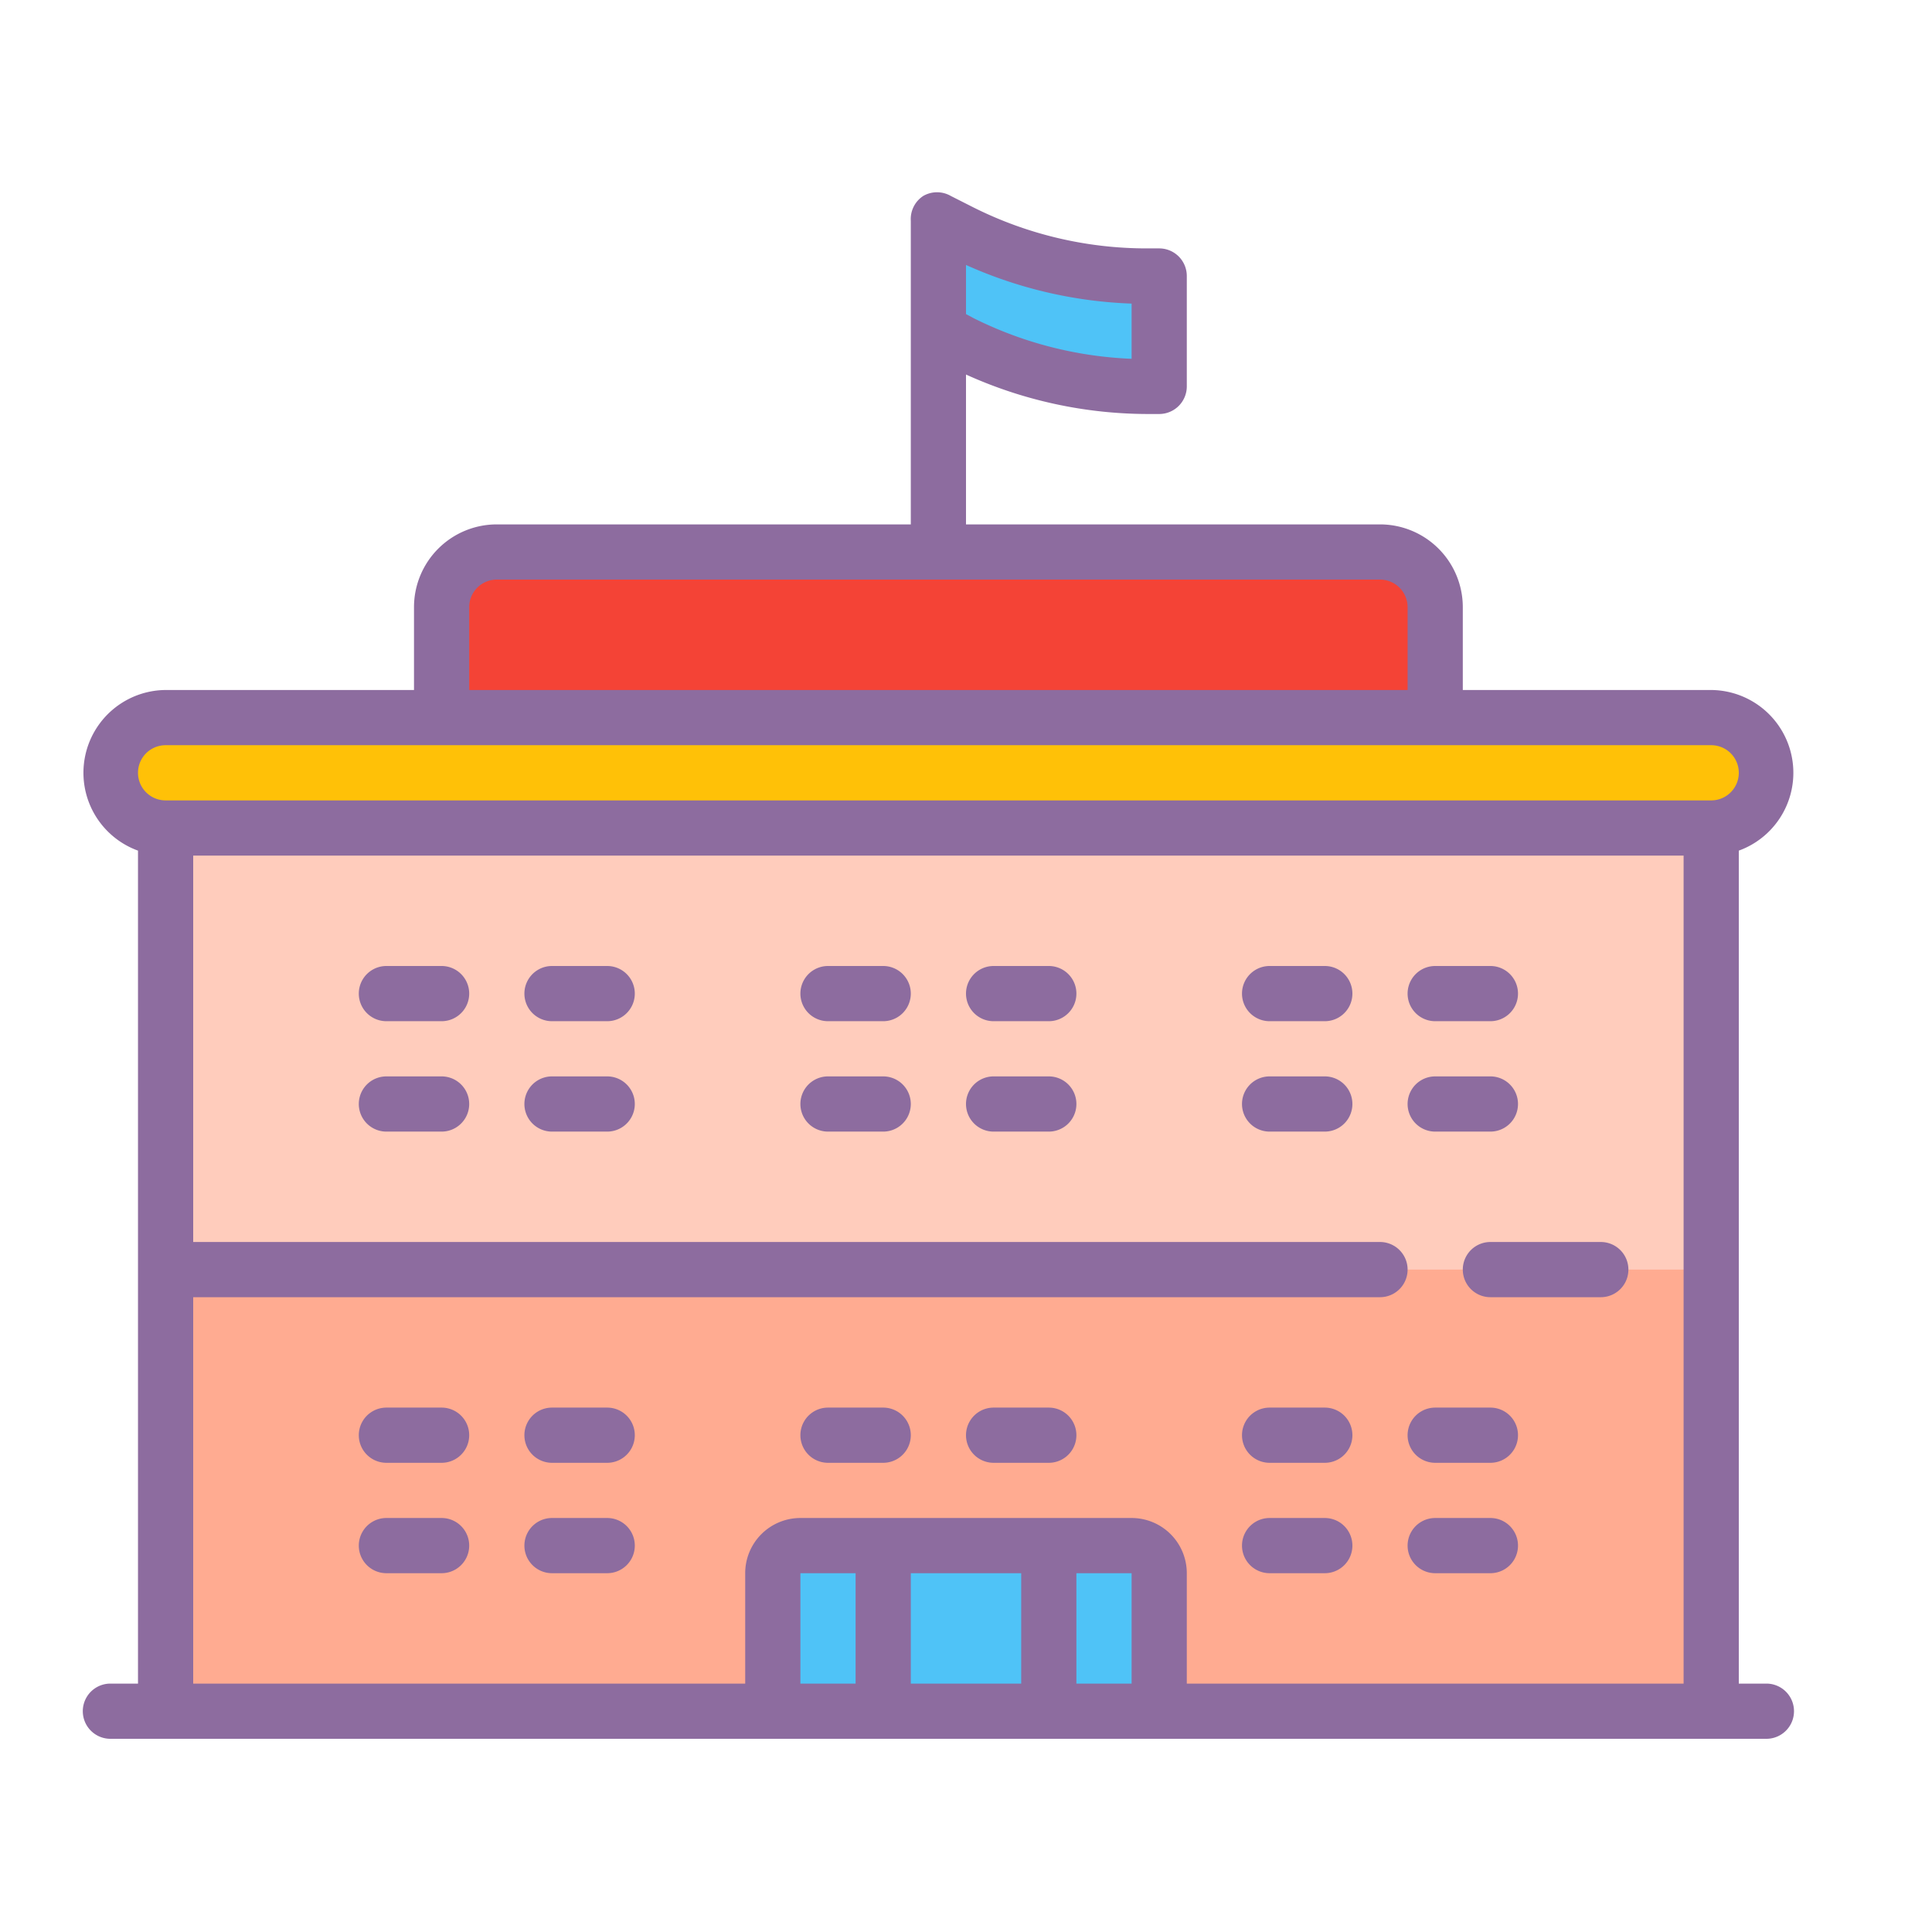 <svg id="Layer_1" data-name="Layer 1" xmlns="http://www.w3.org/2000/svg" viewBox="0 0 70 70"><defs><style>.cls-1{fill:none;}.cls-2{fill:#f44336;}.cls-3{fill:#ffc107;}.cls-4{fill:#ffccbc;}.cls-5{fill:#ffab91;}.cls-6{fill:#4fc3f7;}.cls-7{fill:#8d6c9f;}</style></defs><path class="cls-1" d="M3,67V3H67V67Z"/><g id="surface1"><path class="cls-2" d="M18,20H50a2,2,0,0,1,2,2v4H16V22A2,2,0,0,1,18,20Z"/><path class="cls-3" d="M62,30H6a2,2,0,0,1,0-4H62a2,2,0,0,1,0,4Z"/><path class="cls-4" d="M6,30H62V62H6Z"/><path class="cls-5" d="M6,46H62V62H6Z"/><path class="cls-6" d="M42,62H28V57a1,1,0,0,1,1-1H41a1,1,0,0,1,1,1Z"/><path class="cls-6" d="M42,14h-.46a15,15,0,0,1-6.71-1.58L34,12V8l.83.42A15,15,0,0,0,41.54,10H42Z"/><path class="cls-7" d="M22,39H20a1,1,0,0,0,0,2h2a1,1,0,0,0,0-2Z"/><path class="cls-7" d="M16,39H14a1,1,0,0,0,0,2h2a1,1,0,0,0,0-2Z"/><path class="cls-7" d="M22,35H20a1,1,0,0,0,0,2h2a1,1,0,0,0,0-2Z"/><path class="cls-7" d="M16,35H14a1,1,0,0,0,0,2h2a1,1,0,0,0,0-2Z"/><path class="cls-7" d="M52,41h2a1,1,0,0,0,0-2H52a1,1,0,0,0,0,2Z"/><path class="cls-7" d="M48,39H46a1,1,0,0,0,0,2h2a1,1,0,0,0,0-2Z"/><path class="cls-7" d="M52,37h2a1,1,0,0,0,0-2H52a1,1,0,0,0,0,2Z"/><path class="cls-7" d="M48,35H46a1,1,0,0,0,0,2h2a1,1,0,0,0,0-2Z"/><path class="cls-7" d="M38,39H36a1,1,0,0,0,0,2h2a1,1,0,0,0,0-2Z"/><path class="cls-7" d="M32,39H30a1,1,0,0,0,0,2h2a1,1,0,0,0,0-2Z"/><path class="cls-7" d="M38,35H36a1,1,0,0,0,0,2h2a1,1,0,0,0,0-2Z"/><path class="cls-7" d="M32,35H30a1,1,0,0,0,0,2h2a1,1,0,0,0,0-2Z"/><path class="cls-7" d="M22,55H20a1,1,0,0,0,0,2h2a1,1,0,0,0,0-2Z"/><path class="cls-7" d="M16,55H14a1,1,0,0,0,0,2h2a1,1,0,0,0,0-2Z"/><path class="cls-7" d="M22,51H20a1,1,0,0,0,0,2h2a1,1,0,0,0,0-2Z"/><path class="cls-7" d="M16,51H14a1,1,0,0,0,0,2h2a1,1,0,0,0,0-2Z"/><path class="cls-7" d="M54,55H52a1,1,0,0,0,0,2h2a1,1,0,0,0,0-2Z"/><path class="cls-7" d="M48,55H46a1,1,0,0,0,0,2h2a1,1,0,0,0,0-2Z"/><path class="cls-7" d="M54,51H52a1,1,0,0,0,0,2h2a1,1,0,0,0,0-2Z"/><path class="cls-7" d="M48,51H46a1,1,0,0,0,0,2h2a1,1,0,0,0,0-2Z"/><path class="cls-7" d="M38,51H36a1,1,0,0,0,0,2h2a1,1,0,0,0,0-2Z"/><path class="cls-7" d="M32,51H30a1,1,0,0,0,0,2h2a1,1,0,0,0,0-2Z"/><path class="cls-7" d="M64,61H63V30.82A3,3,0,0,0,62,25H53V22a3,3,0,0,0-3-3H35V13.57A16,16,0,0,0,41.54,15H42a1,1,0,0,0,1-1V10a1,1,0,0,0-1-1h-.46a14,14,0,0,1-6.26-1.48l-.83-.42a1,1,0,0,0-1,0A1,1,0,0,0,33,8V19H18a3,3,0,0,0-3,3v3H6a3,3,0,0,0-1,5.82V61H4a1,1,0,0,0,0,2H64a1,1,0,0,0,0-2ZM41,11v2a14.05,14.05,0,0,1-5.72-1.47L35,11.38V9.6A16,16,0,0,0,41,11ZM17,22a1,1,0,0,1,1-1H50a1,1,0,0,1,1,1v3H17ZM6,27H62a1,1,0,0,1,0,2H6a1,1,0,0,1,0-2ZM41,61H39V57h2Zm-4,0H33V57h4Zm-6,0H29V57h2Zm12,0V57a2,2,0,0,0-2-2H29a2,2,0,0,0-2,2v4H7V47H50a1,1,0,0,0,0-2H7V31H61V61Z"/><path class="cls-7" d="M58,45H54a1,1,0,0,0,0,2h4a1,1,0,0,0,0-2Z"/></g></svg>